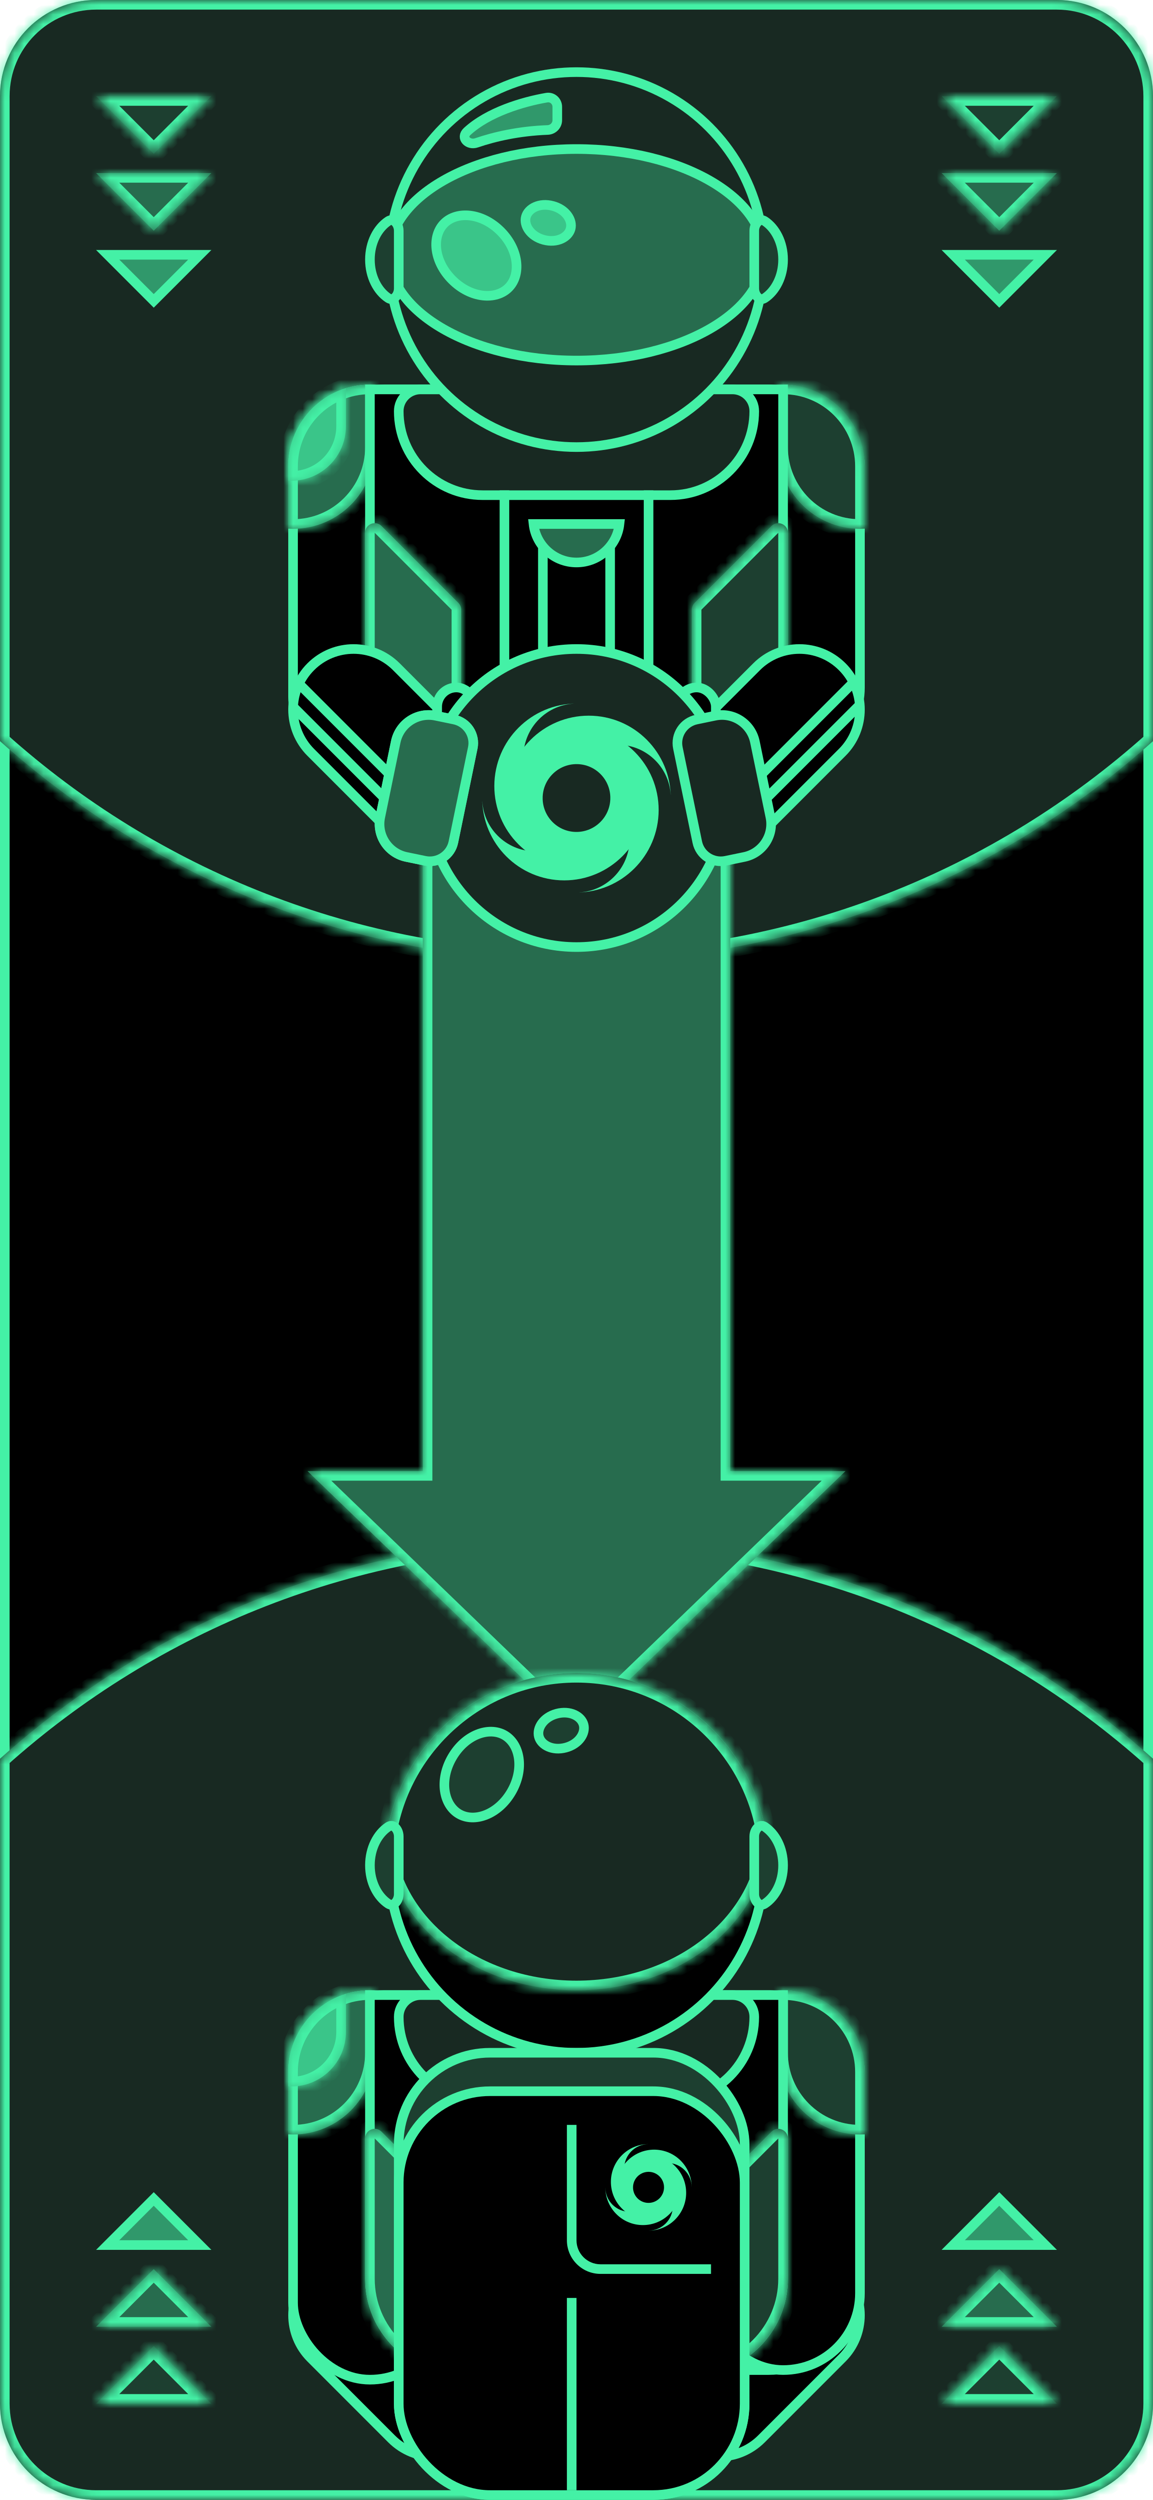 <svg viewBox="0 0 120 260" fill="none" xmlns="http://www.w3.org/2000/svg">
<rect x="0.5" y="0.5" width="119" height="259" rx="9.5" fill="black" stroke="#44F1A6"/>
<mask id="path-2-inside-1_4242_249" fill="white">
<path fill-rule="evenodd" clip-rule="evenodd" d="M120 182.917V250C120 255.523 115.523 260 110 260H10C4.477 260 0 255.523 0 250V182.917C15.923 168.666 36.949 160 60 160C83.051 160 104.077 168.666 120 182.917Z"/>
</mask>
<path fill-rule="evenodd" clip-rule="evenodd" d="M120 182.917V250C120 255.523 115.523 260 110 260H10C4.477 260 0 255.523 0 250V182.917C15.923 168.666 36.949 160 60 160C83.051 160 104.077 168.666 120 182.917Z" fill="#182922"/>
<path d="M120 182.917H121V182.47L120.667 182.172L120 182.917ZM0 182.917L-0.667 182.172L-1 182.47V182.917H0ZM119 182.917V250H121V182.917H119ZM119 250C119 254.971 114.971 259 110 259V261C116.075 261 121 256.075 121 250H119ZM110 259H10V261H110V259ZM10 259C5.029 259 1 254.971 1 250H-1C-1 256.075 3.925 261 10 261V259ZM1 250V182.917H-1V250H1ZM0.667 183.662C16.413 169.568 37.205 161 60 161V159C36.694 159 15.432 167.763 -0.667 182.172L0.667 183.662ZM60 161C82.795 161 103.587 169.568 119.333 183.662L120.667 182.172C104.568 167.763 83.306 159 60 159V161Z" fill="#44F1A6" mask="url(#path-2-inside-1_4242_249)"/>
<mask id="path-4-inside-2_4242_249" fill="white">
<path fill-rule="evenodd" clip-rule="evenodd" d="M-2.00345e-06 77.083L-7.86805e-06 10C-8.35087e-06 4.477 4.477 1.00993e-05 10 9.61651e-06L110 8.74228e-07C115.523 3.91405e-07 120 4.477 120 10L120 77.083C104.077 91.334 83.051 100 60 100C36.949 100 15.923 91.334 -2.00345e-06 77.083Z"/>
</mask>
<path fill-rule="evenodd" clip-rule="evenodd" d="M-2.00345e-06 77.083L-7.86805e-06 10C-8.35087e-06 4.477 4.477 1.00993e-05 10 9.61651e-06L110 8.74228e-07C115.523 3.91405e-07 120 4.477 120 10L120 77.083C104.077 91.334 83.051 100 60 100C36.949 100 15.923 91.334 -2.00345e-06 77.083Z" fill="#182922"/>
<path d="M-2.00345e-06 77.083L-1 77.083L-1 77.53L-0.667 77.828L-2.00345e-06 77.083ZM120 77.083L120.667 77.828L121 77.53L121 77.083L120 77.083ZM1 77.083L1 10L-1 10L-1 77.083L1 77.083ZM1 10C1 5.029 5.029 1 10 1L10 -1C3.925 -1 -1 3.925 -1 10L1 10ZM10 1L110 1L110 -1L10 -1L10 1ZM110 1C114.971 1 119 5.029 119 10L121 10C121 3.925 116.075 -1 110 -1L110 1ZM119 10L119 77.083L121 77.083L121 10L119 10ZM119.333 76.338C103.587 90.431 82.795 99 60 99L60 101C83.306 101 104.568 92.237 120.667 77.828L119.333 76.338ZM60 99C37.205 99 16.413 90.431 0.667 76.338L-0.667 77.828C15.432 92.237 36.694 101 60 101L60 99Z" fill="#44F1A6" mask="url(#path-4-inside-2_4242_249)"/>
<mask id="path-6-inside-3_4242_249" fill="white">
<path fill-rule="evenodd" clip-rule="evenodd" d="M76 80H44V153L32 153L60 180L88 153L76 153V80Z"/>
</mask>
<path fill-rule="evenodd" clip-rule="evenodd" d="M76 80H44V153L32 153L60 180L88 153L76 153V80Z" fill="#276C4E"/>
<path d="M44 80V79H43V80H44ZM76 80H77V79H76V80ZM44 153L44 154L45 154V153H44ZM32 153L32 152L29.522 152L31.306 153.72L32 153ZM60 180L59.306 180.72L60 181.389L60.694 180.72L60 180ZM88 153L88.694 153.72L90.478 152L88 152L88 153ZM76 153H75V154L76 154L76 153ZM44 81H76V79H44V81ZM45 153V80H43V153H45ZM32 154L44 154L44 152L32 152L32 154ZM60.694 179.28L32.694 152.281L31.306 153.72L59.306 180.72L60.694 179.28ZM87.306 152.28L59.306 179.28L60.694 180.72L88.694 153.72L87.306 152.28ZM76 154L88 154L88 152L76 152L76 154ZM75 80V153H77V80H75Z" fill="#44F1A6" mask="url(#path-6-inside-3_4242_249)"/>
<mask id="path-8-inside-4_4242_249" fill="white">
<path d="M98 250L104 244L110 250L98 250Z"/>
</mask>
<path d="M98 250L104 244L110 250L98 250Z" fill="#1D3F30"/>
<path d="M98 250L97.293 249.293L95.586 251L98 251L98 250ZM104 244L104.707 243.293L104 242.586L103.293 243.293L104 244ZM110 250L110 251L112.414 251L110.707 249.293L110 250ZM98.707 250.707L104.707 244.707L103.293 243.293L97.293 249.293L98.707 250.707ZM103.293 244.707L109.293 250.707L110.707 249.293L104.707 243.293L103.293 244.707ZM110 249L98 249L98 251L110 251L110 249Z" fill="#44F1A6" mask="url(#path-8-inside-4_4242_249)"/>
<mask id="path-10-inside-5_4242_249" fill="white">
<path d="M98 242L104 236L110 242L98 242Z"/>
</mask>
<path d="M98 242L104 236L110 242L98 242Z" fill="#276C4E"/>
<path d="M98 242L97.293 241.293L95.586 243L98 243L98 242ZM104 236L104.707 235.293L104 234.586L103.293 235.293L104 236ZM110 242L110 243L112.414 243L110.707 241.293L110 242ZM98.707 242.707L104.707 236.707L103.293 235.293L97.293 241.293L98.707 242.707ZM103.293 236.707L109.293 242.707L110.707 241.293L104.707 235.293L103.293 236.707ZM110 241L98 241L98 243L110 243L110 241Z" fill="#44F1A6" mask="url(#path-10-inside-5_4242_249)"/>
<path d="M108.793 233.5L99.207 233.5L104 228.707L108.793 233.5Z" fill="#30986B" stroke="#44F1A6"/>
<mask id="path-13-inside-6_4242_249" fill="white">
<path d="M10 250L16 244L22 250L10 250Z"/>
</mask>
<path d="M10 250L16 244L22 250L10 250Z" fill="#1D3F30"/>
<path d="M10 250L9.293 249.293L7.586 251L10 251L10 250ZM16 244L16.707 243.293L16 242.586L15.293 243.293L16 244ZM22 250L22 251L24.414 251L22.707 249.293L22 250ZM10.707 250.707L16.707 244.707L15.293 243.293L9.293 249.293L10.707 250.707ZM15.293 244.707L21.293 250.707L22.707 249.293L16.707 243.293L15.293 244.707ZM22 249L10 249L10 251L22 251L22 249Z" fill="#44F1A6" mask="url(#path-13-inside-6_4242_249)"/>
<mask id="path-15-inside-7_4242_249" fill="white">
<path d="M10 242L16 236L22 242L10 242Z"/>
</mask>
<path d="M10 242L16 236L22 242L10 242Z" fill="#276C4E"/>
<path d="M10 242L9.293 241.293L7.586 243L10 243L10 242ZM16 236L16.707 235.293L16 234.586L15.293 235.293L16 236ZM22 242L22 243L24.414 243L22.707 241.293L22 242ZM10.707 242.707L16.707 236.707L15.293 235.293L9.293 241.293L10.707 242.707ZM15.293 236.707L21.293 242.707L22.707 241.293L16.707 235.293L15.293 236.707ZM22 241L10 241L10 243L22 243L22 241Z" fill="#44F1A6" mask="url(#path-15-inside-7_4242_249)"/>
<path d="M20.793 233.5L11.207 233.5L16 228.707L20.793 233.5Z" fill="#30986B" stroke="#44F1A6"/>
<mask id="path-18-inside-8_4242_249" fill="white">
<path d="M22 10L16 16L10 10L22 10Z"/>
</mask>
<path d="M22 10L16 16L10 10L22 10Z" fill="#1D3F30"/>
<path d="M22 10L22.707 10.707L24.414 9L22 9L22 10ZM16 16L15.293 16.707L16 17.414L16.707 16.707L16 16ZM10 10L10 9L7.586 9L9.293 10.707L10 10ZM21.293 9.293L15.293 15.293L16.707 16.707L22.707 10.707L21.293 9.293ZM16.707 15.293L10.707 9.293L9.293 10.707L15.293 16.707L16.707 15.293ZM10 11L22 11L22 9L10 9L10 11Z" fill="#44F1A6" mask="url(#path-18-inside-8_4242_249)"/>
<mask id="path-20-inside-9_4242_249" fill="white">
<path d="M22 18L16 24L10 18L22 18Z"/>
</mask>
<path d="M22 18L16 24L10 18L22 18Z" fill="#276C4E"/>
<path d="M22 18L22.707 18.707L24.414 17L22 17L22 18ZM16 24L15.293 24.707L16 25.414L16.707 24.707L16 24ZM10 18L10 17L7.586 17L9.293 18.707L10 18ZM21.293 17.293L15.293 23.293L16.707 24.707L22.707 18.707L21.293 17.293ZM16.707 23.293L10.707 17.293L9.293 18.707L15.293 24.707L16.707 23.293ZM10 19L22 19L22 17L10 17L10 19Z" fill="#44F1A6" mask="url(#path-20-inside-9_4242_249)"/>
<path d="M11.207 26.5L20.793 26.5L16 31.293L11.207 26.5Z" fill="#30986B" stroke="#44F1A6"/>
<mask id="path-23-inside-10_4242_249" fill="white">
<path d="M110 10L104 16L98 10L110 10Z"/>
</mask>
<path d="M110 10L104 16L98 10L110 10Z" fill="#1D3F30"/>
<path d="M110 10L110.707 10.707L112.414 9L110 9L110 10ZM104 16L103.293 16.707L104 17.414L104.707 16.707L104 16ZM98 10L98 9L95.586 9L97.293 10.707L98 10ZM109.293 9.293L103.293 15.293L104.707 16.707L110.707 10.707L109.293 9.293ZM104.707 15.293L98.707 9.293L97.293 10.707L103.293 16.707L104.707 15.293ZM98 11L110 11L110 9L98 9L98 11Z" fill="#44F1A6" mask="url(#path-23-inside-10_4242_249)"/>
<mask id="path-25-inside-11_4242_249" fill="white">
<path d="M110 18L104 24L98 18L110 18Z"/>
</mask>
<path d="M110 18L104 24L98 18L110 18Z" fill="#276C4E"/>
<path d="M110 18L110.707 18.707L112.414 17L110 17L110 18ZM104 24L103.293 24.707L104 25.414L104.707 24.707L104 24ZM98 18L98 17L95.586 17L97.293 18.707L98 18ZM109.293 17.293L103.293 23.293L104.707 24.707L110.707 18.707L109.293 17.293ZM104.707 23.293L98.707 17.293L97.293 18.707L103.293 24.707L104.707 23.293ZM98 19L110 19L110 17L98 17L98 19Z" fill="#44F1A6" mask="url(#path-25-inside-11_4242_249)"/>
<path d="M99.207 26.5L108.793 26.5L104 31.293L99.207 26.5Z" fill="#30986B" stroke="#44F1A6"/>
<rect x="30.5" y="40.5" width="59" height="39" rx="9.5" fill="black" stroke="#44F1A6"/>
<rect x="30.5" y="40.5" width="16" height="40" rx="8" fill="black" stroke="#44F1A6"/>
<mask id="path-30-inside-12_4242_249" fill="white">
<path fill-rule="evenodd" clip-rule="evenodd" d="M39 40.014V46.5C39 51.194 35.194 55 30.5 55C30.332 55 30.165 54.995 30 54.986V48.5C30 43.806 33.806 40 38.5 40C38.668 40 38.835 40.005 39 40.014Z"/>
</mask>
<path fill-rule="evenodd" clip-rule="evenodd" d="M39 40.014V46.5C39 51.194 35.194 55 30.5 55C30.332 55 30.165 54.995 30 54.986V48.5C30 43.806 33.806 40 38.5 40C38.668 40 38.835 40.005 39 40.014Z" fill="#276C4E"/>
<path d="M39 40.014H40V39.071L39.058 39.016L39 40.014ZM30 54.986H29V55.929L29.942 55.984L30 54.986ZM38 40.014V46.5H40V40.014H38ZM38 46.5C38 50.642 34.642 54 30.5 54V56C35.747 56 40 51.747 40 46.5H38ZM30.5 54C30.352 54 30.204 53.996 30.058 53.987L29.942 55.984C30.127 55.995 30.313 56 30.5 56V54ZM31 54.986V48.5H29V54.986H31ZM31 48.5C31 44.358 34.358 41 38.5 41V39C33.253 39 29 43.253 29 48.5H31ZM38.5 41C38.648 41 38.796 41.004 38.942 41.013L39.058 39.016C38.873 39.005 38.687 39 38.5 39V41Z" fill="#44F1A6" mask="url(#path-30-inside-12_4242_249)"/>
<mask id="path-32-inside-13_4242_249" fill="white">
<path fill-rule="evenodd" clip-rule="evenodd" d="M36 40.373V44.333C36 47.463 33.463 50 30.333 50C30.221 50 30.11 49.997 30 49.99V48.5C30 44.676 32.526 41.441 36 40.373Z"/>
</mask>
<path fill-rule="evenodd" clip-rule="evenodd" d="M36 40.373V44.333C36 47.463 33.463 50 30.333 50C30.221 50 30.11 49.997 30 49.99V48.5C30 44.676 32.526 41.441 36 40.373Z" fill="#3AC589"/>
<path d="M36 40.373H37V39.02L35.706 39.418L36 40.373ZM30 49.99H29V50.934L29.942 50.989L30 49.99ZM35 40.373V44.333H37V40.373H35ZM35 44.333C35 46.911 32.911 49 30.333 49V51C34.015 51 37 48.015 37 44.333H35ZM30.333 49C30.241 49 30.149 48.997 30.058 48.992L29.942 50.989C30.072 50.996 30.202 51 30.333 51V49ZM31 49.99V48.5H29V49.99H31ZM31 48.5C31 45.127 33.227 42.272 36.294 41.329L35.706 39.418C31.824 40.611 29 44.224 29 48.5H31Z" fill="#44F1A6" mask="url(#path-32-inside-13_4242_249)"/>
<rect x="73.5" y="40.5" width="16" height="39" rx="8" fill="black" stroke="#44F1A6"/>
<mask id="path-35-inside-14_4242_249" fill="white">
<path fill-rule="evenodd" clip-rule="evenodd" d="M81 40.014V46.5C81 51.194 84.806 55 89.5 55C89.668 55 89.835 54.995 90 54.986V48.5C90 43.806 86.194 40 81.5 40C81.332 40 81.165 40.005 81 40.014Z"/>
</mask>
<path fill-rule="evenodd" clip-rule="evenodd" d="M81 40.014V46.5C81 51.194 84.806 55 89.5 55C89.668 55 89.835 54.995 90 54.986V48.5C90 43.806 86.194 40 81.5 40C81.332 40 81.165 40.005 81 40.014Z" fill="#1D3F30"/>
<path d="M81 40.014H80V39.071L80.942 39.016L81 40.014ZM90 54.986H91V55.929L90.058 55.984L90 54.986ZM82 40.014V46.5H80V40.014H82ZM82 46.5C82 50.642 85.358 54 89.5 54V56C84.253 56 80 51.747 80 46.5H82ZM89.5 54C89.648 54 89.796 53.996 89.942 53.987L90.058 55.984C89.873 55.995 89.687 56 89.5 56V54ZM89 54.986V48.5H91V54.986H89ZM89 48.5C89 44.358 85.642 41 81.5 41V39C86.747 39 91 43.253 91 48.5H89ZM81.5 41C81.352 41 81.204 41.004 81.058 41.013L80.942 39.016C81.127 39.005 81.313 39 81.5 39V41Z" fill="#44F1A6" mask="url(#path-35-inside-14_4242_249)"/>
<path d="M38.5 40.5H81.5V70C81.5 75.247 77.247 79.5 72 79.5H48C42.753 79.5 38.5 75.247 38.5 70V40.5Z" fill="black" stroke="#44F1A6"/>
<mask id="path-38-inside-15_4242_249" fill="white">
<path fill-rule="evenodd" clip-rule="evenodd" d="M38 55.414V70C38 75.523 42.477 80 48 80L48 63.414C48 63.149 47.895 62.895 47.707 62.707L39.707 54.707C39.077 54.077 38 54.523 38 55.414Z"/>
</mask>
<path fill-rule="evenodd" clip-rule="evenodd" d="M38 55.414V70C38 75.523 42.477 80 48 80L48 63.414C48 63.149 47.895 62.895 47.707 62.707L39.707 54.707C39.077 54.077 38 54.523 38 55.414Z" fill="#276C4E"/>
<path d="M48 80V81H49V80H48ZM48 63.414H47H48ZM47.707 62.707L47 63.414L47.707 62.707ZM39.707 54.707L40.414 54L39.707 54.707ZM37 55.414V70H39V55.414H37ZM48 79C43.029 79 39 74.971 39 70H37C37 76.075 41.925 81 48 81V79ZM49 80L49 63.414H47L47 80H49ZM49 63.414C49 62.884 48.789 62.375 48.414 62L47 63.414L47 63.414H49ZM48.414 62L40.414 54L39 55.414L47 63.414L48.414 62ZM40.414 54C39.154 52.74 37 53.632 37 55.414H39V55.414L40.414 54Z" fill="#44F1A6" mask="url(#path-38-inside-15_4242_249)"/>
<mask id="path-40-inside-16_4242_249" fill="white">
<path fill-rule="evenodd" clip-rule="evenodd" d="M82 55.414V70C82 75.523 77.523 80 72 80L72 63.414C72 63.149 72.105 62.895 72.293 62.707L80.293 54.707C80.923 54.077 82 54.523 82 55.414Z"/>
</mask>
<path fill-rule="evenodd" clip-rule="evenodd" d="M82 55.414V70C82 75.523 77.523 80 72 80L72 63.414C72 63.149 72.105 62.895 72.293 62.707L80.293 54.707C80.923 54.077 82 54.523 82 55.414Z" fill="#1D3F30"/>
<path d="M72 80V81H71V80H72ZM72 63.414H73H72ZM72.293 62.707L73 63.414L72.293 62.707ZM80.293 54.707L79.586 54L80.293 54.707ZM83 55.414V70H81V55.414H83ZM72 79C76.971 79 81 74.971 81 70H83C83 76.075 78.075 81 72 81V79ZM71 80L71 63.414H73L73 80H71ZM71 63.414C71 62.884 71.211 62.375 71.586 62L73 63.414L73 63.414H71ZM71.586 62L79.586 54L81 55.414L73 63.414L71.586 62ZM79.586 54C80.846 52.74 83 53.632 83 55.414H81V55.414L79.586 54Z" fill="#44F1A6" mask="url(#path-40-inside-16_4242_249)"/>
<path d="M41.5 42.769C41.5 41.516 42.516 40.5 43.769 40.5H76.231C77.484 40.5 78.5 41.516 78.5 42.769C78.5 47.591 74.591 51.5 69.769 51.5H50.231C45.409 51.5 41.5 47.591 41.5 42.769Z" fill="#182922" stroke="#44F1A6"/>
<path d="M40.034 25.823C40.643 19.787 49.349 15 60 15C70.651 15 79.357 19.787 79.966 25.823C79.357 15.325 70.651 7 60 7C49.349 7 40.643 15.325 40.034 25.823Z" fill="#1D3F30"/>
<circle cx="60" cy="27" r="19.5" fill="#182922" stroke="#44F1A6"/>
<path d="M79.5 26.5C79.5 29.42 77.437 32.16 73.893 34.198C70.362 36.228 65.451 37.5 60 37.5C54.549 37.5 49.638 36.228 46.107 34.198C42.563 32.16 40.5 29.42 40.5 26.5C40.5 23.58 42.563 20.84 46.107 18.802C49.638 16.772 54.549 15.5 60 15.5C65.451 15.5 70.362 16.772 73.893 18.802C77.437 20.84 79.5 23.58 79.5 26.5Z" fill="#276C4E" stroke="#44F1A6"/>
<path d="M49.655 77.748C52.115 80.207 52.115 84.195 49.655 86.655C47.196 89.115 43.208 89.115 40.748 86.655L32.345 78.252C29.885 75.793 29.885 71.805 32.345 69.345C34.804 66.885 38.792 66.885 41.252 69.345L49.655 77.748Z" fill="black" stroke="#44F1A6"/>
<path d="M70.345 77.748C67.885 80.207 67.885 84.195 70.345 86.655C72.805 89.115 76.793 89.115 79.252 86.655L87.655 78.252C90.115 75.793 90.115 71.805 87.655 69.345C85.195 66.885 81.207 66.885 78.748 69.345L70.345 77.748Z" fill="black" stroke="#44F1A6"/>
<path d="M40.396 30.997C39.296 30.263 38.5 28.772 38.5 27C38.5 25.228 39.296 23.737 40.396 23.003C40.652 22.832 40.881 22.867 41.086 23.036C41.316 23.224 41.5 23.584 41.5 24V30C41.5 30.416 41.316 30.776 41.086 30.964C40.881 31.133 40.652 31.168 40.396 30.997Z" fill="#1D3F30" stroke="#44F1A6"/>
<path d="M79.604 30.997C80.704 30.263 81.5 28.772 81.5 27C81.5 25.228 80.704 23.737 79.604 23.003C79.348 22.832 79.119 22.867 78.914 23.036C78.684 23.224 78.5 23.584 78.5 24V30C78.5 30.416 78.684 30.776 78.914 30.964C79.119 31.133 79.348 31.168 79.604 30.997Z" fill="#1D3F30" stroke="#44F1A6"/>
<path d="M57 13.518C53.983 13.629 51.435 14.226 49.605 14.853C48.711 15.159 47.919 14.322 48.614 13.681C50.807 11.656 54.417 10.582 56.898 10.156C57.485 10.056 58 10.52 58 11.115V12.5C58 13.052 57.552 13.498 57 13.518Z" fill="#30986B" stroke="#44F1A6"/>
<path d="M52.103 24.054C54.039 25.99 54.242 28.608 52.925 29.925C51.608 31.242 48.99 31.039 47.054 29.103C45.118 27.167 44.915 24.548 46.232 23.232C47.548 21.915 50.167 22.118 52.103 24.054Z" fill="#3AC589" stroke="#44F1A6"/>
<path d="M59.384 23.804C59.148 24.683 57.977 25.317 56.586 24.945C55.196 24.572 54.498 23.437 54.733 22.558C54.969 21.679 56.141 21.045 57.531 21.418C58.922 21.79 59.62 22.925 59.384 23.804Z" fill="#3AC589" stroke="#44F1A6"/>
<rect x="52" y="51" width="1" height="28" fill="#44F1A6"/>
<rect x="67" y="51" width="1" height="28" fill="#44F1A6"/>
<rect x="56" y="56" width="1" height="23" fill="#44F1A6"/>
<rect x="63" y="56" width="1" height="23" fill="#44F1A6"/>
<rect x="70.5" y="71.5" width="4" height="7" rx="2" fill="black" stroke="#44F1A6"/>
<rect x="45.5" y="71.5" width="4" height="7" rx="2" fill="black" stroke="#44F1A6"/>
<path d="M64.472 54.5C64.224 56.75 62.316 58.5 60 58.5C57.684 58.5 55.776 56.75 55.528 54.5H64.472Z" fill="#276C4E" stroke="#44F1A6"/>
<circle cx="60" cy="83" r="15.5" fill="#182922" stroke="#44F1A6"/>
<path d="M59.991 86.527L59.983 90.305C55.259 90.305 51.438 86.471 51.448 81.74C51.459 77.01 55.297 73.175 60.021 73.175C56.965 73.175 54.481 75.657 54.474 78.717C54.47 80.438 55.25 81.976 56.477 82.993C56.477 82.995 56.477 82.997 56.477 83C56.473 84.948 58.046 86.527 59.991 86.527Z" fill="#44F1A6"/>
<path d="M56.477 83H52.703C52.714 78.269 56.552 74.435 61.276 74.435C66.001 74.435 69.822 78.269 69.811 83C69.818 79.939 67.346 77.458 64.289 77.458C62.57 77.458 61.032 78.242 60.014 79.473C60.012 79.473 60.01 79.473 60.007 79.473C58.062 79.473 56.481 81.052 56.477 83Z" fill="#44F1A6"/>
<path d="M60.007 79.473L60.016 75.694C64.74 75.694 68.561 79.529 68.55 84.259C68.54 88.99 64.701 92.824 59.977 92.824C63.034 92.824 65.518 90.343 65.525 87.282C65.528 85.561 64.748 84.024 63.521 83.007C63.522 83.005 63.522 83.002 63.522 83C63.526 81.052 61.953 79.473 60.007 79.473Z" fill="#44F1A6"/>
<path d="M63.522 83H67.295C67.285 87.73 63.446 91.565 58.722 91.565C53.998 91.565 50.177 87.73 50.188 83C50.181 86.061 52.653 88.542 55.71 88.542C57.429 88.542 58.966 87.757 59.984 86.527C59.986 86.527 59.989 86.527 59.991 86.527C61.937 86.527 63.517 84.948 63.522 83Z" fill="#44F1A6"/>
<path d="M41.187 77.159C41.577 75.265 43.428 74.047 45.321 74.437L47.26 74.836C48.612 75.115 49.483 76.437 49.204 77.789L47.186 87.584C46.908 88.936 45.586 89.806 44.233 89.528L42.295 89.128C40.401 88.738 39.183 86.887 39.573 84.994L41.187 77.159Z" fill="#276C4E" stroke="#44F1A6"/>
<path d="M41.187 77.159C41.577 75.265 43.428 74.047 45.321 74.437L47.26 74.836C48.612 75.115 49.483 76.437 49.204 77.789L47.186 87.584C46.908 88.936 45.586 89.806 44.233 89.528L42.295 89.128C40.401 88.738 39.183 86.887 39.573 84.994L41.187 77.159Z" fill="#276C4E" stroke="#44F1A6"/>
<path d="M78.569 77.159C78.179 75.265 76.328 74.047 74.435 74.437L72.496 74.836C71.144 75.115 70.273 76.437 70.552 77.789L72.57 87.584C72.848 88.936 74.17 89.806 75.522 89.528L77.461 89.128C79.354 88.738 80.573 86.887 80.183 84.994L78.569 77.159Z" fill="#182922" stroke="#44F1A6"/>
<rect x="30.409" y="71.116" width="1" height="13.685" transform="rotate(-45 30.409 71.116)" fill="#44F1A6"/>
<rect x="30" y="73.707" width="1" height="13.685" transform="rotate(-45 30 73.707)" fill="#44F1A6"/>
<rect width="1" height="13.685" transform="matrix(-0.707 -0.707 -0.707 0.707 89.384 71.116)" fill="#44F1A6"/>
<rect width="1" height="13.685" transform="matrix(-0.707 -0.707 -0.707 0.707 89.793 73.707)" fill="#44F1A6"/>
<path d="M49.655 244.748C52.115 247.208 52.115 251.196 49.655 253.655C47.196 256.115 43.208 256.115 40.748 253.655L32.345 245.252C29.885 242.792 29.885 238.804 32.345 236.345C34.804 233.885 38.792 233.885 41.252 236.345L49.655 244.748Z" fill="black" stroke="#44F1A6"/>
<path d="M70.345 244.748C67.885 247.208 67.885 251.196 70.345 253.655C72.805 256.115 76.793 256.115 79.252 253.655L87.655 245.252C90.115 242.792 90.115 238.804 87.655 236.345C85.195 233.885 81.207 233.885 78.748 236.345L70.345 244.748Z" fill="black" stroke="#44F1A6"/>
<rect x="30.5" y="207.5" width="59" height="39" rx="9.5" fill="black" stroke="#44F1A6"/>
<rect x="30.5" y="207.5" width="16" height="40" rx="8" fill="black" stroke="#44F1A6"/>
<mask id="path-73-inside-17_4242_249" fill="white">
<path fill-rule="evenodd" clip-rule="evenodd" d="M39 207.014V213.5C39 218.194 35.194 222 30.5 222C30.332 222 30.165 221.995 30 221.986V215.5C30 210.806 33.806 207 38.5 207C38.668 207 38.835 207.005 39 207.014Z"/>
</mask>
<path fill-rule="evenodd" clip-rule="evenodd" d="M39 207.014V213.5C39 218.194 35.194 222 30.5 222C30.332 222 30.165 221.995 30 221.986V215.5C30 210.806 33.806 207 38.5 207C38.668 207 38.835 207.005 39 207.014Z" fill="#276C4E"/>
<path d="M39 207.014H40V206.071L39.058 206.016L39 207.014ZM30 221.986H29V222.929L29.942 222.984L30 221.986ZM38 207.014V213.5H40V207.014H38ZM38 213.5C38 217.642 34.642 221 30.5 221V223C35.747 223 40 218.747 40 213.5H38ZM30.5 221C30.352 221 30.204 220.996 30.058 220.987L29.942 222.984C30.127 222.995 30.313 223 30.5 223V221ZM31 221.986V215.5H29V221.986H31ZM31 215.5C31 211.358 34.358 208 38.5 208V206C33.253 206 29 210.253 29 215.5H31ZM38.5 208C38.648 208 38.796 208.004 38.942 208.013L39.058 206.016C38.873 206.005 38.687 206 38.5 206V208Z" fill="#44F1A6" mask="url(#path-73-inside-17_4242_249)"/>
<mask id="path-75-inside-18_4242_249" fill="white">
<path fill-rule="evenodd" clip-rule="evenodd" d="M36 207.374V211.333C36 214.463 33.463 217 30.333 217C30.221 217 30.11 216.997 30 216.99V215.5C30 211.676 32.526 208.441 36 207.374Z"/>
</mask>
<path fill-rule="evenodd" clip-rule="evenodd" d="M36 207.374V211.333C36 214.463 33.463 217 30.333 217C30.221 217 30.11 216.997 30 216.99V215.5C30 211.676 32.526 208.441 36 207.374Z" fill="#3AC589"/>
<path d="M36 207.374H37V206.02L35.706 206.418L36 207.374ZM30 216.99H29V217.934L29.942 217.989L30 216.99ZM35 207.374V211.333H37V207.374H35ZM35 211.333C35 213.911 32.911 216 30.333 216V218C34.015 218 37 215.015 37 211.333H35ZM30.333 216C30.241 216 30.149 215.997 30.058 215.992L29.942 217.989C30.072 217.996 30.202 218 30.333 218V216ZM31 216.99V215.5H29V216.99H31ZM31 215.5C31 212.127 33.227 209.272 36.294 208.329L35.706 206.418C31.824 207.611 29 211.224 29 215.5H31Z" fill="#44F1A6" mask="url(#path-75-inside-18_4242_249)"/>
<rect x="73.5" y="207.5" width="16" height="39" rx="8" fill="black" stroke="#44F1A6"/>
<mask id="path-78-inside-19_4242_249" fill="white">
<path fill-rule="evenodd" clip-rule="evenodd" d="M81 207.014V213.5C81 218.194 84.806 222 89.5 222C89.668 222 89.835 221.995 90 221.986V215.5C90 210.806 86.194 207 81.5 207C81.332 207 81.165 207.005 81 207.014Z"/>
</mask>
<path fill-rule="evenodd" clip-rule="evenodd" d="M81 207.014V213.5C81 218.194 84.806 222 89.5 222C89.668 222 89.835 221.995 90 221.986V215.5C90 210.806 86.194 207 81.5 207C81.332 207 81.165 207.005 81 207.014Z" fill="#1D3F30"/>
<path d="M81 207.014H80V206.071L80.942 206.016L81 207.014ZM90 221.986H91V222.929L90.058 222.984L90 221.986ZM82 207.014V213.5H80V207.014H82ZM82 213.5C82 217.642 85.358 221 89.5 221V223C84.253 223 80 218.747 80 213.5H82ZM89.5 221C89.648 221 89.796 220.996 89.942 220.987L90.058 222.984C89.873 222.995 89.687 223 89.5 223V221ZM89 221.986V215.5H91V221.986H89ZM89 215.5C89 211.358 85.642 208 81.5 208V206C86.747 206 91 210.253 91 215.5H89ZM81.5 208C81.352 208 81.204 208.004 81.058 208.013L80.942 206.016C81.127 206.005 81.313 206 81.5 206V208Z" fill="#44F1A6" mask="url(#path-78-inside-19_4242_249)"/>
<path d="M38.5 207.5H81.5V237C81.5 242.247 77.247 246.5 72 246.5H48C42.753 246.5 38.5 242.247 38.5 237V207.5Z" fill="black" stroke="#44F1A6"/>
<mask id="path-81-inside-20_4242_249" fill="white">
<path fill-rule="evenodd" clip-rule="evenodd" d="M38 222.414V237C38 242.523 42.477 247 48 247L48 230.414C48 230.149 47.895 229.895 47.707 229.707L39.707 221.707C39.077 221.077 38 221.523 38 222.414Z"/>
</mask>
<path fill-rule="evenodd" clip-rule="evenodd" d="M38 222.414V237C38 242.523 42.477 247 48 247L48 230.414C48 230.149 47.895 229.895 47.707 229.707L39.707 221.707C39.077 221.077 38 221.523 38 222.414Z" fill="#276C4E"/>
<path d="M48 247V248H49V247H48ZM48 230.414H47H48ZM47.707 229.707L47 230.414L47.707 229.707ZM39.707 221.707L40.414 221L39.707 221.707ZM37 222.414V237H39V222.414H37ZM48 246C43.029 246 39 241.97 39 237H37C37 243.075 41.925 248 48 248V246ZM49 247L49 230.414H47L47 247H49ZM49 230.414C49 229.884 48.789 229.375 48.414 229L47 230.414L47 230.414H49ZM48.414 229L40.414 221L39 222.414L47 230.414L48.414 229ZM40.414 221C39.154 219.74 37 220.632 37 222.414H39V222.414L40.414 221Z" fill="#44F1A6" mask="url(#path-81-inside-20_4242_249)"/>
<mask id="path-83-inside-21_4242_249" fill="white">
<path fill-rule="evenodd" clip-rule="evenodd" d="M82 222.414V237C82 242.523 77.523 247 72 247L72 230.414C72 230.149 72.105 229.895 72.293 229.707L80.293 221.707C80.923 221.077 82 221.523 82 222.414Z"/>
</mask>
<path fill-rule="evenodd" clip-rule="evenodd" d="M82 222.414V237C82 242.523 77.523 247 72 247L72 230.414C72 230.149 72.105 229.895 72.293 229.707L80.293 221.707C80.923 221.077 82 221.523 82 222.414Z" fill="#1D3F30"/>
<path d="M72 247V248H71V247H72ZM72 230.414H73H72ZM72.293 229.707L73 230.414L72.293 229.707ZM80.293 221.707L79.586 221L80.293 221.707ZM83 222.414V237H81V222.414H83ZM72 246C76.971 246 81 241.97 81 237H83C83 243.075 78.075 248 72 248V246ZM71 247L71 230.414H73L73 247H71ZM71 230.414C71 229.884 71.211 229.375 71.586 229L73 230.414L73 230.414H71ZM71.586 229L79.586 221L81 222.414L73 230.414L71.586 229ZM79.586 221C80.846 219.74 83 220.632 83 222.414H81V222.414L79.586 221Z" fill="#44F1A6" mask="url(#path-83-inside-21_4242_249)"/>
<path d="M41.5 209.769C41.5 208.516 42.516 207.5 43.769 207.5H76.231C77.484 207.5 78.5 208.516 78.5 209.769C78.5 214.591 74.591 218.5 69.769 218.5H50.231C45.409 218.5 41.5 214.591 41.5 209.769Z" fill="#182922" stroke="#44F1A6"/>
<path d="M40.034 192.823C40.643 186.787 49.349 182 60 182C70.651 182 79.357 186.787 79.966 192.823C79.357 182.325 70.651 174 60 174C49.349 174 40.643 182.325 40.034 192.823Z" fill="#1D3F30"/>
<circle cx="60" cy="194" r="19.5" fill="black" stroke="#44F1A6"/>
<mask id="path-88-inside-22_4242_249" fill="white">
<path fill-rule="evenodd" clip-rule="evenodd" d="M79.909 192.082C78.944 200.453 70.399 207 60 207C49.601 207 41.056 200.453 40.091 192.082C41.056 181.936 49.601 174 60 174C70.399 174 78.944 181.936 79.909 192.082Z"/>
</mask>
<path fill-rule="evenodd" clip-rule="evenodd" d="M79.909 192.082C78.944 200.453 70.399 207 60 207C49.601 207 41.056 200.453 40.091 192.082C41.056 181.936 49.601 174 60 174C70.399 174 78.944 181.936 79.909 192.082Z" fill="#182922"/>
<path d="M79.909 192.082L80.903 192.197L80.915 192.092L80.905 191.987L79.909 192.082ZM40.091 192.082L39.095 191.987L39.085 192.092L39.097 192.197L40.091 192.082ZM78.916 191.968C78.025 199.695 70.043 206 60 206V208C70.754 208 79.863 201.21 80.903 192.197L78.916 191.968ZM60 206C49.957 206 41.975 199.695 41.084 191.968L39.097 192.197C40.137 201.21 49.246 208 60 208V206ZM41.086 192.177C42.003 182.539 50.122 175 60 175V173C49.081 173 40.109 181.333 39.095 191.987L41.086 192.177ZM60 175C69.878 175 77.997 182.539 78.914 192.177L80.905 191.987C79.891 181.333 70.919 173 60 173V175Z" fill="#44F1A6" mask="url(#path-88-inside-22_4242_249)"/>
<path d="M40.396 197.997C39.296 197.263 38.5 195.772 38.5 194C38.5 192.228 39.296 190.737 40.396 190.003C40.652 189.832 40.881 189.867 41.086 190.036C41.316 190.224 41.5 190.584 41.5 191V197C41.5 197.416 41.316 197.776 41.086 197.964C40.881 198.133 40.652 198.168 40.396 197.997Z" fill="#1D3F30" stroke="#44F1A6"/>
<path d="M79.604 197.997C80.704 197.263 81.5 195.772 81.5 194C81.5 192.228 80.704 190.737 79.604 190.003C79.348 189.832 79.119 189.867 78.914 190.036C78.684 190.224 78.5 190.584 78.5 191V197C78.5 197.416 78.684 197.776 78.914 197.964C79.119 198.133 79.348 198.168 79.604 197.997Z" fill="#1D3F30" stroke="#44F1A6"/>
<path d="M53.233 186.352C51.864 188.723 49.387 189.597 47.775 188.666C46.162 187.735 45.68 185.153 47.05 182.782C48.419 180.411 50.895 179.537 52.508 180.468C54.12 181.399 54.602 183.981 53.233 186.352Z" fill="#1D3F30" stroke="#44F1A6"/>
<path d="M60.735 179.376C60.971 180.255 60.273 181.39 58.883 181.763C57.492 182.135 56.321 181.501 56.085 180.622C55.849 179.743 56.547 178.608 57.938 178.235C59.328 177.863 60.5 178.497 60.735 179.376Z" fill="#1D3F30" stroke="#44F1A6"/>
<rect x="41.5" y="213.5" width="36" height="46" rx="9.5" fill="#1D3F30" stroke="#44F1A6"/>
<rect x="41.5" y="217.5" width="36" height="42" rx="9.5" fill="black" stroke="#44F1A6"/>
<rect x="59" y="239" width="1" height="20" fill="#44F1A6"/>
<path d="M59 221V233H60V221H59ZM62.5 236.5H74V235.5H62.5V236.5ZM59 233C59 234.933 60.567 236.5 62.5 236.5V235.5C61.119 235.5 60 234.381 60 233H59Z" fill="#44F1A6"/>
<path d="M67.493 229.115L67.489 230.846C65.325 230.846 63.575 229.09 63.579 226.923C63.584 224.756 65.342 223 67.506 223C66.106 223 64.969 224.137 64.965 225.538C64.964 226.327 65.321 227.031 65.883 227.497C65.883 227.498 65.883 227.499 65.883 227.5C65.881 228.392 66.602 229.115 67.493 229.115Z" fill="#44F1A6"/>
<path d="M65.883 227.5H64.154C64.159 225.333 65.917 223.577 68.081 223.577C70.245 223.577 71.995 225.333 71.99 227.5C71.993 226.098 70.861 224.962 69.461 224.962C68.674 224.962 67.969 225.321 67.503 225.885C67.502 225.885 67.501 225.885 67.5 225.885C66.609 225.885 65.885 226.608 65.883 227.5Z" fill="#44F1A6"/>
<path d="M67.5 225.885L67.504 224.154C69.668 224.154 71.418 225.91 71.413 228.077C71.408 230.244 69.65 232 67.486 232C68.886 232 70.024 230.863 70.027 229.462C70.029 228.673 69.671 227.969 69.109 227.503C69.109 227.502 69.109 227.501 69.109 227.5C69.111 226.608 68.391 225.885 67.5 225.885Z" fill="#44F1A6"/>
<path d="M69.109 227.5H70.838C70.833 229.667 69.075 231.423 66.911 231.423C64.747 231.423 62.997 229.667 63.002 227.5C62.999 228.902 64.131 230.038 65.531 230.038C66.319 230.038 67.023 229.679 67.489 229.115C67.49 229.115 67.491 229.115 67.493 229.115C68.383 229.115 69.107 228.392 69.109 227.5Z" fill="#44F1A6"/>
</svg>
